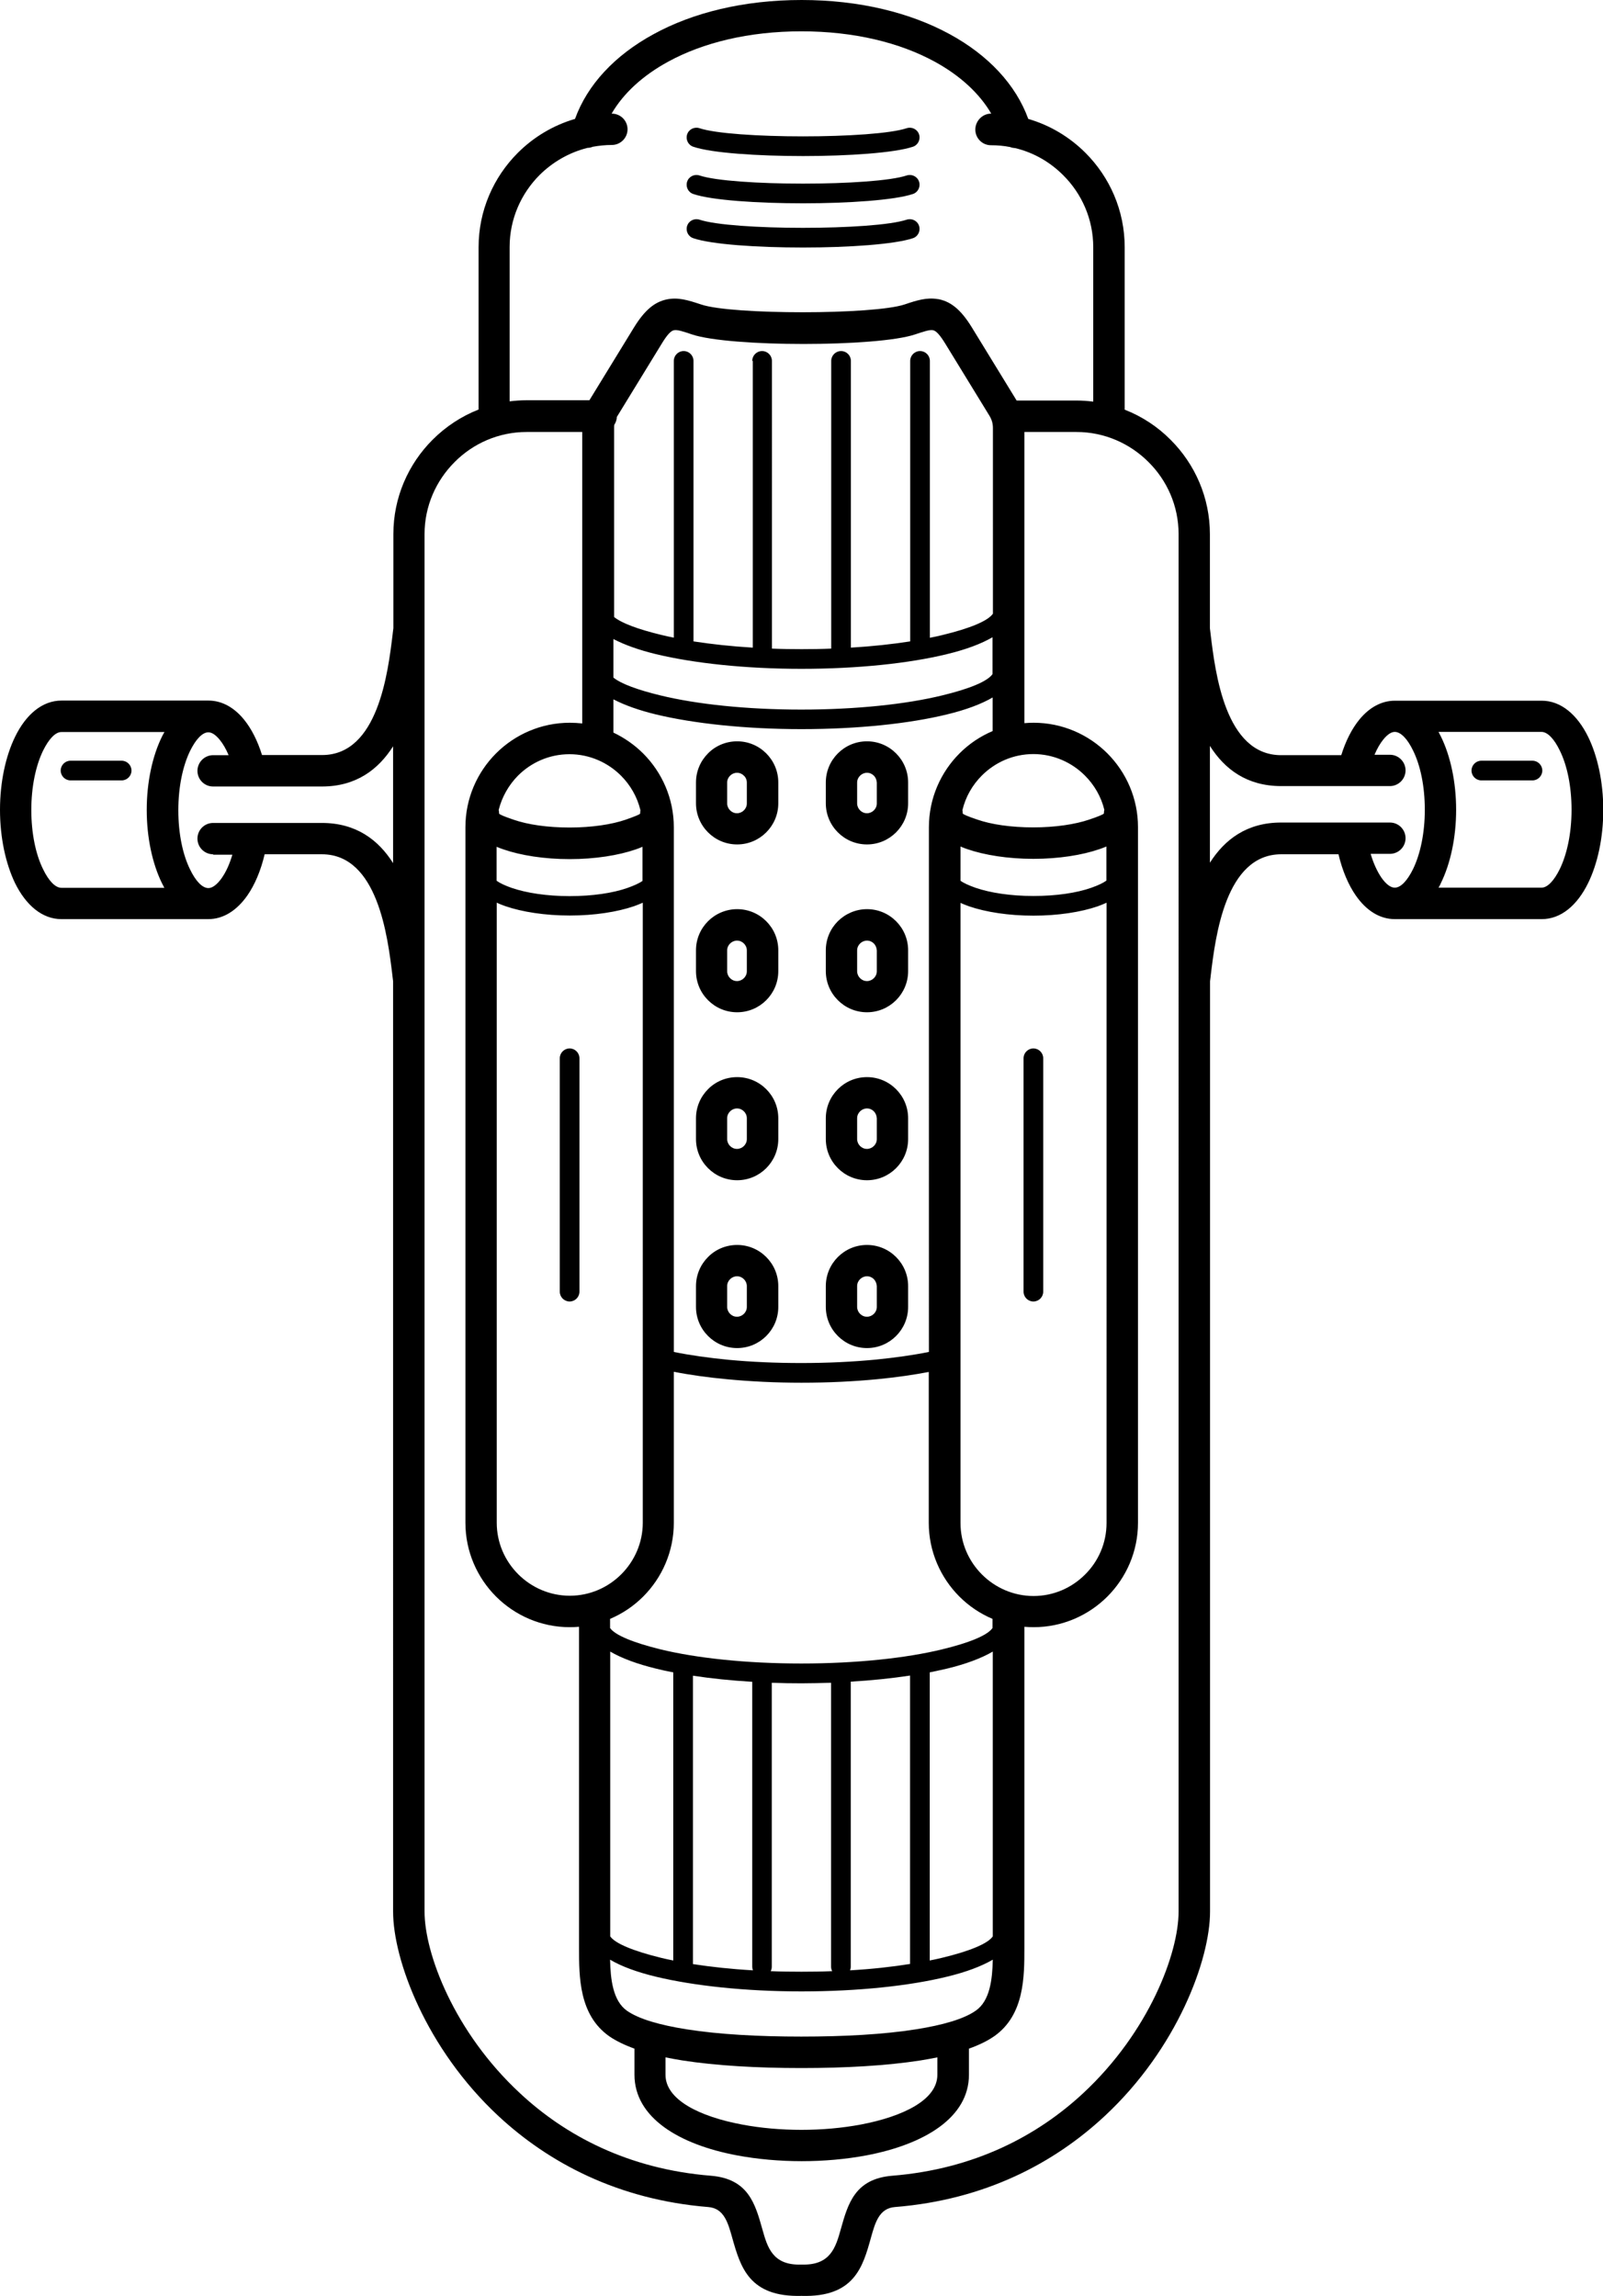 <?xml version="1.0" encoding="utf-8"?>
<!-- Generator: Adobe Illustrator 26.0.1, SVG Export Plug-In . SVG Version: 6.00 Build 0)  -->
<svg xmlns="http://www.w3.org/2000/svg" xmlns:xlink="http://www.w3.org/1999/xlink" version="1.1" id="Layer_1" x="0px" y="0px" viewBox="0 0 1156.9 1656.7" style="enable-background:new 0 0 1156.9 1656.7;" xml:space="preserve" width="1156.9" height="1656.7">
<g>
	<path d="M733.7,289h43.1c4.1,0,8.2,0.3,12.2,0.8V178.4c0-20.3-8.3-38.7-21.7-52c-9.4-9.4-21.2-16.3-34.5-19.5   c-1.3-0.1-2.6-0.3-3.8-0.8c-4.5-0.9-9.1-1.3-13.8-1.3c-6.3,0-11.3-5.1-11.3-11.3S709,82,715.2,82l0.2,0   c-8.5-14.6-22.6-27.6-41-37.6c-25-13.6-57.9-21.8-96-21.8c-38.1,0-71,8.2-96,21.8c-18.4,10-32.5,22.9-41,37.6l0.2,0   c6.3,0,11.3,5.1,11.3,11.3s-5.1,11.3-11.3,11.3c-4.7,0-9.3,0.5-13.8,1.3c-1.2,0.5-2.5,0.8-3.8,0.8c-13.2,3.3-25.1,10.2-34.5,19.5   c-13.4,13.4-21.7,31.8-21.7,52v111.4c4-0.5,8-0.8,12.2-0.8h45.4c0.1-0.2,0.3-0.5,0.4-0.7l31.8-51.9c7.7-12.5,14.8-18.2,23.3-20.1   l0,0c8.3-1.8,15.5,0.4,25.1,3.6c11.2,3.8,42.1,5.6,73.4,5.6c31.3,0,62.2-1.9,73.4-5.6c9.1-3.1,16.1-5.2,23.9-3.9   c0.4,0,0.8,0.1,1.3,0.2c8.5,1.9,15.6,7.6,23.3,20.1l31.8,51.9C733.4,288.5,733.6,288.8,733.7,289L733.7,289z M654.4,92.5   c3.7-1.2,7.7,0.8,8.9,4.5c1.2,3.7-0.8,7.7-4.5,8.9c-13.2,4.4-46.3,6.7-79.2,6.7c-32.9,0-66-2.2-79.2-6.7c-3.7-1.2-5.7-5.2-4.5-8.9   c1.2-3.7,5.2-5.7,8.9-4.5c11.6,3.9,43,5.9,74.7,5.9C611.3,98.4,642.7,96.4,654.4,92.5L654.4,92.5z M654.4,126.6   c3.7-1.2,7.7,0.8,8.9,4.5c1.2,3.7-0.8,7.7-4.5,8.9c-13.2,4.4-46.3,6.7-79.2,6.7c-32.9,0-66-2.2-79.2-6.7c-3.7-1.2-5.7-5.2-4.5-8.9   c1.2-3.7,5.2-5.7,8.9-4.5c11.6,3.9,43,5.9,74.7,5.9C611.3,132.5,642.7,130.5,654.4,126.6L654.4,126.6z M654.4,158.5   c3.7-1.2,7.7,0.8,8.9,4.5c1.2,3.7-0.8,7.7-4.5,8.9c-13.2,4.4-46.3,6.7-79.2,6.7c-32.9,0-66-2.2-79.2-6.7c-3.7-1.2-5.7-5.2-4.5-8.9   c1.2-3.7,5.2-5.7,8.9-4.5c11.6,3.9,43,5.9,74.7,5.9C611.3,164.4,642.7,162.4,654.4,158.5L654.4,158.5z M542.9,260.4   c0-3.9,3.2-7.1,7.1-7.1c3.9,0,7.1,3.2,7.1,7.1V468c7,0.3,14.1,0.4,21.4,0.4c7.3,0,14.4-0.1,21.4-0.4V260.4c0-3.9,3.2-7.1,7.1-7.1   s7.1,3.2,7.1,7.1v206.9c15.4-0.9,29.9-2.5,42.8-4.5V260.4c0-3.9,3.2-7.1,7.1-7.1c3.9,0,7.1,3.2,7.1,7.1v199.8   c3.1-0.6,6.2-1.3,9.1-2c19.5-4.7,32.8-10.1,36.4-15.4V309c0-1.7-0.2-3.3-0.6-4.7c-0.4-1.4-1-2.8-1.9-4.3l-31.8-51.9   c-4-6.5-6.6-9.3-8.8-9.8c-0.2,0-0.3-0.1-0.5-0.1c-2.5-0.3-6.8,1.2-12.6,3.1c-13.6,4.6-47.3,6.9-80.5,6.9c-33.2,0-66.9-2.3-80.5-6.9   c-6.2-2.1-10.7-3.6-13.1-3l0,0l0,0c-2.2,0.5-4.8,3.2-8.8,9.8l-31.8,51.9c-0.2,0.3-0.3,0.5-0.5,0.8c-0.1,2.2-0.8,4.1-1.9,5.8   c-0.1,0.7-0.1,1.5-0.1,2.3v136.3c5.5,4.5,17.5,8.9,34,12.9c2.9,0.7,5.9,1.4,9.1,2V260.4c0-3.9,3.2-7.1,7.1-7.1s7.1,3.2,7.1,7.1   v202.4c13,2,27.4,3.6,42.8,4.5V260.4L542.9,260.4z M716.5,459.7c-8.2,4.8-19.4,9-33.1,12.3c-27,6.6-64.2,10.6-105,10.6   s-77.9-4.1-105-10.6c-12.3-3-22.7-6.7-30.7-10.9v27.8c5.5,4.5,17.5,8.9,34,12.9c25.9,6.3,61.8,10.2,101.6,10.2   c39.8,0,75.8-3.9,101.6-10.2c19.5-4.7,32.8-10.1,36.4-15.4V459.7L716.5,459.7z M716.5,503.2c-8.2,4.8-19.4,9-33.1,12.3   c-27,6.6-64.2,10.6-105,10.6s-77.9-4.1-105-10.6c-12.3-3-22.7-6.7-30.7-10.9v24c8,3.8,15.3,8.9,21.5,15.1   c13.6,13.6,22.1,32.5,22.1,53.2v378.6c11.8,2.4,25.2,4.3,39.8,5.7c16,1.5,33.6,2.3,52.2,2.3c19.2,0,37.4-0.9,54-2.5   c13.9-1.4,26.7-3.2,38.1-5.5V596.8c0-20.7,8.5-39.6,22.1-53.2c6.8-6.8,14.9-12.3,23.9-16.1V503.2L716.5,503.2z M532,534.9   c8.2,0,15.6,3.3,21,8.7c5.4,5.4,8.7,12.8,8.7,21v15c0,8.2-3.3,15.6-8.7,21c-5.4,5.4-12.8,8.7-21,8.7c-8.2,0-15.6-3.3-21-8.7   c-5.4-5.4-8.7-12.8-8.7-21v-15c0-8.2,3.3-15.6,8.7-21C516.3,538.2,523.8,534.9,532,534.9L532,534.9z M536.9,559.7   c-1.3-1.3-3-2.1-5-2.1c-1.9,0-3.7,0.8-5,2.1c-1.3,1.3-2.1,3-2.1,5v15c0,1.9,0.8,3.7,2.1,5c1.3,1.3,3,2.1,5,2.1c1.9,0,3.7-0.8,5-2.1   c1.3-1.3,2.1-3,2.1-5v-15C539,562.7,538.2,560.9,536.9,559.7L536.9,559.7z M532,656c8.2,0,15.6,3.3,21,8.7c5.4,5.4,8.7,12.8,8.7,21   v15c0,8.2-3.3,15.6-8.7,21c-5.4,5.4-12.8,8.7-21,8.7c-8.2,0-15.6-3.3-21-8.7c-5.4-5.4-8.7-12.8-8.7-21v-15c0-8.2,3.3-15.6,8.7-21   C516.3,659.4,523.8,656,532,656L532,656z M536.9,680.8c-1.3-1.3-3-2.1-5-2.1c-1.9,0-3.7,0.8-5,2.1c-1.3,1.3-2.1,3-2.1,5v15   c0,1.9,0.8,3.7,2.1,5c1.3,1.3,3,2.1,5,2.1c1.9,0,3.7-0.8,5-2.1c1.3-1.3,2.1-3,2.1-5v-15C539,683.8,538.2,682.1,536.9,680.8   L536.9,680.8z M532,777.2c8.2,0,15.6,3.3,21,8.7c5.4,5.4,8.7,12.8,8.7,21v15c0,8.2-3.3,15.6-8.7,21c-5.4,5.4-12.8,8.7-21,8.7   c-8.2,0-15.6-3.3-21-8.7c-5.4-5.4-8.7-12.8-8.7-21v-15c0-8.2,3.3-15.6,8.7-21C516.3,780.5,523.8,777.2,532,777.2L532,777.2z    M536.9,801.9c-1.3-1.3-3-2.1-5-2.1c-1.9,0-3.7,0.8-5,2.1c-1.3,1.3-2.1,3-2.1,5v15c0,1.9,0.8,3.7,2.1,5s3,2.1,5,2.1   c1.9,0,3.7-0.8,5-2.1c1.3-1.3,2.1-3,2.1-5v-15C539,804.9,538.2,803.2,536.9,801.9L536.9,801.9z M532,898.3c8.2,0,15.6,3.3,21,8.7   c5.4,5.4,8.7,12.8,8.7,21v15c0,8.2-3.3,15.6-8.7,21c-5.4,5.4-12.8,8.7-21,8.7c-8.2,0-15.6-3.3-21-8.7c-5.4-5.4-8.7-12.8-8.7-21v-15   c0-8.2,3.3-15.6,8.7-21C516.3,901.6,523.8,898.3,532,898.3L532,898.3z M536.9,923c-1.3-1.3-3-2.1-5-2.1c-1.9,0-3.7,0.8-5,2.1   c-1.3,1.3-2.1,3-2.1,5v15c0,1.9,0.8,3.7,2.1,5s3,2.1,5,2.1c1.9,0,3.7-0.8,5-2.1c1.3-1.3,2.1-3,2.1-5v-15   C539,926.1,538.2,924.3,536.9,923L536.9,923z M625.7,534.9c8.2,0,15.6,3.3,21,8.7c5.4,5.4,8.7,12.8,8.7,21v15   c0,8.2-3.3,15.6-8.7,21c-5.4,5.4-12.8,8.7-21,8.7c-8.2,0-15.6-3.3-21-8.7c-5.4-5.4-8.7-12.8-8.7-21v-15c0-8.2,3.3-15.6,8.7-21   C610.1,538.2,617.5,534.9,625.7,534.9L625.7,534.9z M630.7,559.7c-1.3-1.3-3-2.1-5-2.1c-1.9,0-3.7,0.8-5,2.1c-1.3,1.3-2.1,3-2.1,5   v15c0,1.9,0.8,3.7,2.1,5c1.3,1.3,3,2.1,5,2.1c1.9,0,3.7-0.8,5-2.1c1.3-1.3,2.1-3,2.1-5v-15C632.7,562.7,631.9,560.9,630.7,559.7   L630.7,559.7z M625.7,656c8.2,0,15.6,3.3,21,8.7c5.4,5.4,8.7,12.8,8.7,21v15c0,8.2-3.3,15.6-8.7,21c-5.4,5.4-12.8,8.7-21,8.7   c-8.2,0-15.6-3.3-21-8.7c-5.4-5.4-8.7-12.8-8.7-21v-15c0-8.2,3.3-15.6,8.7-21C610.1,659.4,617.5,656,625.7,656L625.7,656z    M630.7,680.8c-1.3-1.3-3-2.1-5-2.1c-1.9,0-3.7,0.8-5,2.1c-1.3,1.3-2.1,3-2.1,5v15c0,1.9,0.8,3.7,2.1,5c1.3,1.3,3,2.1,5,2.1   c1.9,0,3.7-0.8,5-2.1c1.3-1.3,2.1-3,2.1-5v-15C632.7,683.8,631.9,682.1,630.7,680.8L630.7,680.8z M625.7,777.2   c8.2,0,15.6,3.3,21,8.7c5.4,5.4,8.7,12.8,8.7,21v15c0,8.2-3.3,15.6-8.7,21c-5.4,5.4-12.8,8.7-21,8.7c-8.2,0-15.6-3.3-21-8.7   c-5.4-5.4-8.7-12.8-8.7-21v-15c0-8.2,3.3-15.6,8.7-21C610.1,780.5,617.5,777.2,625.7,777.2L625.7,777.2z M630.7,801.9   c-1.3-1.3-3-2.1-5-2.1c-1.9,0-3.7,0.8-5,2.1c-1.3,1.3-2.1,3-2.1,5v15c0,1.9,0.8,3.7,2.1,5s3,2.1,5,2.1c1.9,0,3.7-0.8,5-2.1   c1.3-1.3,2.1-3,2.1-5v-15C632.7,804.9,631.9,803.2,630.7,801.9L630.7,801.9z M625.7,898.3c8.2,0,15.6,3.3,21,8.7   c5.4,5.4,8.7,12.8,8.7,21v15c0,8.2-3.3,15.6-8.7,21c-5.4,5.4-12.8,8.7-21,8.7c-8.2,0-15.6-3.3-21-8.7c-5.4-5.4-8.7-12.8-8.7-21v-15   c0-8.2,3.3-15.6,8.7-21C610.1,901.6,617.5,898.3,625.7,898.3L625.7,898.3z M630.7,923c-1.3-1.3-3-2.1-5-2.1c-1.9,0-3.7,0.8-5,2.1   c-1.3,1.3-2.1,3-2.1,5v15c0,1.9,0.8,3.7,2.1,5s3,2.1,5,2.1c1.9,0,3.7-0.8,5-2.1c1.3-1.3,2.1-3,2.1-5v-15   C632.7,926.1,631.9,924.3,630.7,923L630.7,923z M670.5,989.9c-11,2.1-23.4,3.9-36.7,5.2c-17.3,1.7-35.9,2.6-55.4,2.6   c-18.7,0-36.8-0.9-53.6-2.5c-13.9-1.3-26.9-3.1-38.5-5.4v109c0,20.7-8.5,39.6-22.1,53.2c-6.8,6.8-14.9,12.3-23.9,16.1v6.6   c3.6,5.2,16.9,10.6,36.4,15.4c25.9,6.3,61.8,10.2,101.6,10.2c39.8,0,75.8-3.9,101.6-10.2c19.5-4.7,32.8-10.1,36.4-15.4v-6.6   c-9-3.8-17.1-9.3-23.9-16.1c-13.6-13.6-22.1-32.5-22.1-53.2V989.9L670.5,989.9z M557,1214.2v204.9c0,1.2-0.3,2.3-0.8,3.2   c7.2,0.3,14.6,0.4,22.2,0.4c7.5,0,15-0.1,22.2-0.4c-0.5-1-0.8-2.1-0.8-3.2v-204.9c-7,0.2-14.1,0.4-21.4,0.4   C571.2,1214.6,564,1214.5,557,1214.2L557,1214.2z M543.4,1421.7c-0.3-0.8-0.5-1.7-0.5-2.6v-205.6c-15.3-0.9-29.7-2.4-42.8-4.4   v208.1C513.1,1419.2,527.7,1420.8,543.4,1421.7L543.4,1421.7z M614,1419.1c0,0.9-0.2,1.8-0.5,2.6c15.6-0.9,30.2-2.5,43.3-4.6   v-208.1c-13.1,2-27.5,3.5-42.8,4.4V1419.1L614,1419.1z M485.9,1207.5c0-0.3,0-0.6,0-0.8c-4.3-0.8-8.5-1.7-12.4-2.7   c-13.6-3.3-24.9-7.5-33.1-12.3v205.5c3.6,5.2,16.9,10.6,36.4,15.4c2.9,0.7,5.9,1.4,9.1,2V1207.5L485.9,1207.5z M671,1206.7   c0,0.3,0,0.6,0,0.8v207.1c3.1-0.6,6.2-1.3,9.1-2c19.5-4.7,32.8-10.1,36.4-15.4v-205.5c-8.2,4.8-19.4,9-33.1,12.3   C679.5,1204.9,675.3,1205.8,671,1206.7L671,1206.7z M716.5,1414c-8.2,4.8-19.4,9-33.1,12.3c-27,6.6-64.2,10.6-105,10.6   s-77.9-4.1-105-10.6c-13.6-3.3-24.9-7.4-33.1-12.3c0.3,14.1,2,29.6,12.1,36.8c8.5,6,23.7,10.4,43.4,13.5   c22.8,3.6,51.4,5.2,82.5,5.2c31.1,0,59.7-1.6,82.5-5.2c19.7-3.1,34.9-7.5,43.4-13.5C714.5,1443.7,716.2,1428.1,716.5,1414   L716.5,1414z M420.1,311.7h-40c-20.3,0-38.7,8.3-52,21.7c-13.4,13.4-21.7,31.8-21.7,52v993.9c0,30.2,21.3,86.9,68.8,131   c32.8,30.6,78.2,54.8,137.8,59.6c27,2.2,32,20.1,37.2,38.6c3.6,12.8,7.3,26.2,28,25.5c0.2,0,0.4,0,0.6,0   c20.7,0.6,24.4-12.7,28-25.5c5.2-18.5,10.2-36.4,37.2-38.6c59.5-4.8,104.9-29,137.8-59.6c47.5-44.2,68.8-100.9,68.8-131V385.4   c0-20.3-8.3-38.7-21.7-52c-13.4-13.4-31.8-21.7-52-21.7h-37.6v210.1c2.2-0.2,4.4-0.3,6.7-0.3c20.7,0,39.6,8.5,53.2,22.1   c13.6,13.6,22.1,32.5,22.1,53.2v502c0,20.7-8.5,39.6-22.1,53.2c-13.6,13.6-32.5,22.1-53.2,22.1c-2.2,0-4.5-0.1-6.7-0.3v229.5h0   l0,2.2c0,20.7,0.1,48.3-21.7,63.7c-4.9,3.4-11,6.4-18.3,9v18.8c0,31.1-32.4,50.3-73.9,58.2c-14.9,2.8-30.9,4.2-46.8,4.2   c-15.9,0-31.9-1.4-46.8-4.2c-41.5-7.8-73.9-27.1-73.9-58.2v-18.8c-7.2-2.6-13.4-5.6-18.3-9c-21.8-15.4-21.7-43-21.7-63.7l0-2.2h0   v-229.5c-2.2,0.2-4.4,0.3-6.7,0.3c-20.7,0-39.6-8.5-53.2-22.1c-13.6-13.6-22.1-32.5-22.1-53.2v-502c0-20.7,8.5-39.6,22.1-53.2   c13.6-13.6,32.5-22.1,53.2-22.1c3.1,0,6.1,0.2,9,0.5V311.7L420.1,311.7z M676.5,1484.5c-3.9,0.8-7.9,1.5-12.1,2.2   c-24.4,3.8-54.1,5.5-86,5.5c-31.9,0-61.6-1.7-86-5.5c-4.2-0.7-8.2-1.4-12.1-2.2v12.6c0,17.9,24.3,30.1,55.4,35.9   c13.3,2.5,27.9,3.8,42.7,3.8c14.7,0,29.3-1.3,42.7-3.8c31.1-5.9,55.4-18,55.4-35.9V1484.5L676.5,1484.5z M404,763.6   c0-3.9,3.2-7.1,7.1-7.1c3.9,0,7.1,3.2,7.1,7.1v168.4c0,3.9-3.2,7.1-7.1,7.1c-3.9,0-7.1-3.2-7.1-7.1V763.6L404,763.6z M358.4,635.5   c2.3,1.7,6.1,3.5,11,5.2c10.5,3.6,25.3,5.9,41.7,5.9s31.2-2.2,41.7-5.9c4.8-1.7,8.6-3.4,10.9-5.1v-24.6c-1.6,0.7-3.2,1.3-4.9,1.9   c-12.5,4.3-29.3,7-47.7,7c-18.4,0-35.2-2.7-47.7-7c-1.7-0.6-3.4-1.2-5-1.9V635.5L358.4,635.5z M463.8,651.4c-2,0.9-4.1,1.7-6.3,2.5   c-12,4.1-28.4,6.7-46.3,6.7c-17.9,0-34.3-2.6-46.3-6.7c-2.3-0.8-4.4-1.6-6.4-2.6v447.4c0,14.5,5.9,27.6,15.5,37.2   c9.5,9.5,22.7,15.5,37.2,15.5c14.5,0,27.6-5.9,37.2-15.5c9.5-9.5,15.5-22.7,15.5-37.2V651.4L463.8,651.4z M359.9,584.4   c0.2,0.8,0.3,1.7,0.3,2.6c0,0.6,4,2.3,10.6,4.5c10.1,3.5,24.3,5.6,40.3,5.6c16,0,30.3-2.2,40.3-5.6c6.5-2.3,10.6-3.9,10.6-4.5   c0-0.8,0.1-1.6,0.2-2.4c-2.3-9.6-7.3-18.2-14-24.9c-9.5-9.5-22.7-15.5-37.2-15.5s-27.6,5.9-37.2,15.5   C367.2,566.4,362.3,574.9,359.9,584.4L359.9,584.4z M153.8,616.4c-6.3,0-11.3-5.1-11.3-11.3c0-6.3,5.1-11.3,11.3-11.3h78.5   c24.7,0,40.8,12.2,51.4,29v-84.3c-10.7,16.8-26.7,29-51.4,29h-78.5c-6.3,0-11.3-5.1-11.3-11.3s5.1-11.3,11.3-11.3H165   c-1.9-4.5-4.1-8.3-6.5-11.2c-2.8-3.4-5.6-5.3-8.1-5.3c-4.4,0-9.1,5.1-13.2,13.4c-5.2,10.7-8.5,25.8-8.5,42.8   c0,17,3.2,32.1,8.5,42.8c4,8.3,8.8,13.4,13.2,13.4c3,0,6.4-2.7,9.6-7.2c3.1-4.4,5.7-10.1,7.7-16.9H153.8L153.8,616.4z M283.7,708   c-0.7-5.5-0.4-3.4-0.5-4.2c-3.4-28.1-10.6-87.4-50.9-87.4H191c-2.8,11.9-7.2,22.2-12.6,29.9c-7.5,10.6-17.1,16.9-28.1,16.9h-106   c-13.8,0-25.6-10-33.5-26.1C4.2,623.3,0,604.7,0,584.3c0-20.3,4.2-39,10.9-52.7c7.9-16.2,19.7-26.1,33.5-26.1h106   c9.8,0,18.6,5,25.7,13.7c5.3,6.5,9.8,15.3,13,25.6h43.4c40.3,0,47.5-59.3,50.9-87.4c0.1-0.8-0.2,1.3,0.5-4.2v-67.8   c0-26.5,10.8-50.6,28.3-68.1c9.4-9.4,20.7-16.9,33.2-21.8V178.4c0-26.5,10.8-50.6,28.3-68.1c11.3-11.3,25.5-19.9,41.3-24.5   c8.9-24.7,28.8-46,56.8-61.2C499.9,9.2,536.6,0,578.5,0S657,9.2,685.3,24.6c28,15.2,47.9,36.6,56.8,61.2   c15.8,4.6,29.9,13.1,41.3,24.5c17.5,17.5,28.3,41.6,28.3,68.1v117.2c12.6,4.9,23.9,12.4,33.2,21.8c17.5,17.5,28.3,41.6,28.3,68.1   v67.8c0.7,5.5,0.4,3.4,0.5,4.2c3.4,28.1,10.6,87.4,50.9,87.4h43.4c3.2-10.3,7.7-19.1,13-25.6c7.1-8.7,15.9-13.7,25.7-13.7h106   c13.8,0,25.6,10,33.5,26.1c6.7,13.7,10.9,32.4,10.9,52.7c0,20.3-4.2,39-10.9,52.7c-7.9,16.2-19.7,26.1-33.5,26.1h-106   c-11,0-20.6-6.2-28.1-16.9c-5.4-7.7-9.8-18-12.6-29.9h-41.3c-40.3,0-47.5,59.3-50.9,87.4c-0.1,0.8,0.2-1.3-0.5,4.2v671.3   c0,34.6-23.6,98.8-76.1,147.6c-36.2,33.7-86.1,60.4-151.4,65.6c-11.3,0.9-14.2,11.3-17.2,22c-5.9,21.2-12,43.2-50.1,42.1   c-38,1-44.1-20.9-50.1-42.1c-3-10.7-5.9-21.1-17.2-22c-65.3-5.3-115.2-32-151.4-65.6c-52.5-48.8-76.1-113-76.1-147.6V708L283.7,708   z M50.9,563.1c-3.9,0-7.1-3.2-7.1-7.1s3.2-7.1,7.1-7.1h36.9c3.9,0,7.1,3.2,7.1,7.1s-3.2,7.1-7.1,7.1H50.9L50.9,563.1z M118.7,528.2   H44.3c-4.4,0-9.1,5.1-13.2,13.4c-5.2,10.7-8.5,25.8-8.5,42.8c0,17,3.2,32.1,8.5,42.8c4,8.3,8.8,13.4,13.2,13.4h74.3   c-0.6-1.1-1.2-2.3-1.8-3.5c-6.7-13.7-10.9-32.4-10.9-52.7c0-20.3,4.2-39,10.9-52.7C117.4,530.5,118,529.3,118.7,528.2L118.7,528.2z    M738.7,763.6c0-3.9,3.2-7.1,7.1-7.1c3.9,0,7.1,3.2,7.1,7.1v168.4c0,3.9-3.2,7.1-7.1,7.1c-3.9,0-7.1-3.2-7.1-7.1V763.6L738.7,763.6   z M798.5,651.4c-2,0.9-4.1,1.8-6.4,2.6c-12,4.1-28.4,6.7-46.3,6.7c-17.9,0-34.3-2.6-46.3-6.7c-2.2-0.8-4.3-1.6-6.3-2.5v447.4   c0,14.5,5.9,27.6,15.5,37.2c9.5,9.5,22.7,15.5,37.2,15.5c14.5,0,27.6-5.9,37.2-15.5c9.6-9.5,15.5-22.7,15.5-37.2V651.4L798.5,651.4   z M693.2,635.5c2.3,1.7,6.1,3.4,10.9,5.1c10.5,3.6,25.3,5.9,41.7,5.9c16.5,0,31.2-2.2,41.7-5.9c4.9-1.7,8.7-3.5,11-5.2v-24.6   c-1.6,0.7-3.3,1.3-5,1.9c-12.5,4.3-29.3,7-47.7,7c-18.4,0-35.2-2.7-47.7-7c-1.7-0.6-3.4-1.2-4.9-1.9V635.5L693.2,635.5z    M796.7,586.9c0-0.9,0.1-1.7,0.3-2.6c-2.3-9.5-7.3-18-14-24.7c-9.5-9.5-22.7-15.5-37.2-15.5c-14.5,0-27.6,5.9-37.2,15.5   c-6.8,6.8-11.7,15.3-14,24.9c0.2,0.8,0.2,1.6,0.2,2.4c0,0.6,4,2.3,10.6,4.5c10.1,3.5,24.3,5.6,40.3,5.6c16,0,30.3-2.2,40.3-5.6   C792.6,589.2,796.7,587.5,796.7,586.9L796.7,586.9z M989.3,616.4c2,6.7,4.7,12.5,7.7,16.9c3.2,4.5,6.5,7.2,9.6,7.2   c4.4,0,9.1-5.1,13.2-13.4c5.2-10.7,8.5-25.8,8.5-42.8c0-17-3.2-32.1-8.5-42.8c-4-8.3-8.8-13.4-13.2-13.4c-2.5,0-5.3,1.9-8.1,5.3   c-2.4,2.9-4.6,6.7-6.5,11.2h11.1c6.3,0,11.3,5.1,11.3,11.3s-5.1,11.3-11.3,11.3h-78.5c-24.7,0-40.8-12.2-51.4-29v84.3   c10.7-16.8,26.7-29,51.4-29h78.5c6.3,0,11.3,5.1,11.3,11.3c0,6.3-5.1,11.3-11.3,11.3H989.3L989.3,616.4z M1106,548.9   c3.9,0,7.1,3.2,7.1,7.1s-3.2,7.1-7.1,7.1h-36.9c-3.9,0-7.1-3.2-7.1-7.1s3.2-7.1,7.1-7.1H1106L1106,548.9z M1038.2,640.5h74.3   c4.4,0,9.1-5.1,13.2-13.4c5.2-10.7,8.5-25.8,8.5-42.8c0-17-3.2-32.1-8.5-42.8c-4-8.3-8.8-13.4-13.2-13.4h-74.3   c0.6,1.1,1.2,2.3,1.8,3.5c6.7,13.7,10.9,32.4,10.9,52.7c0,20.3-4.2,39-10.9,52.7C1039.5,638.2,1038.9,639.4,1038.2,640.5   L1038.2,640.5z"/>
</g>
</svg>
